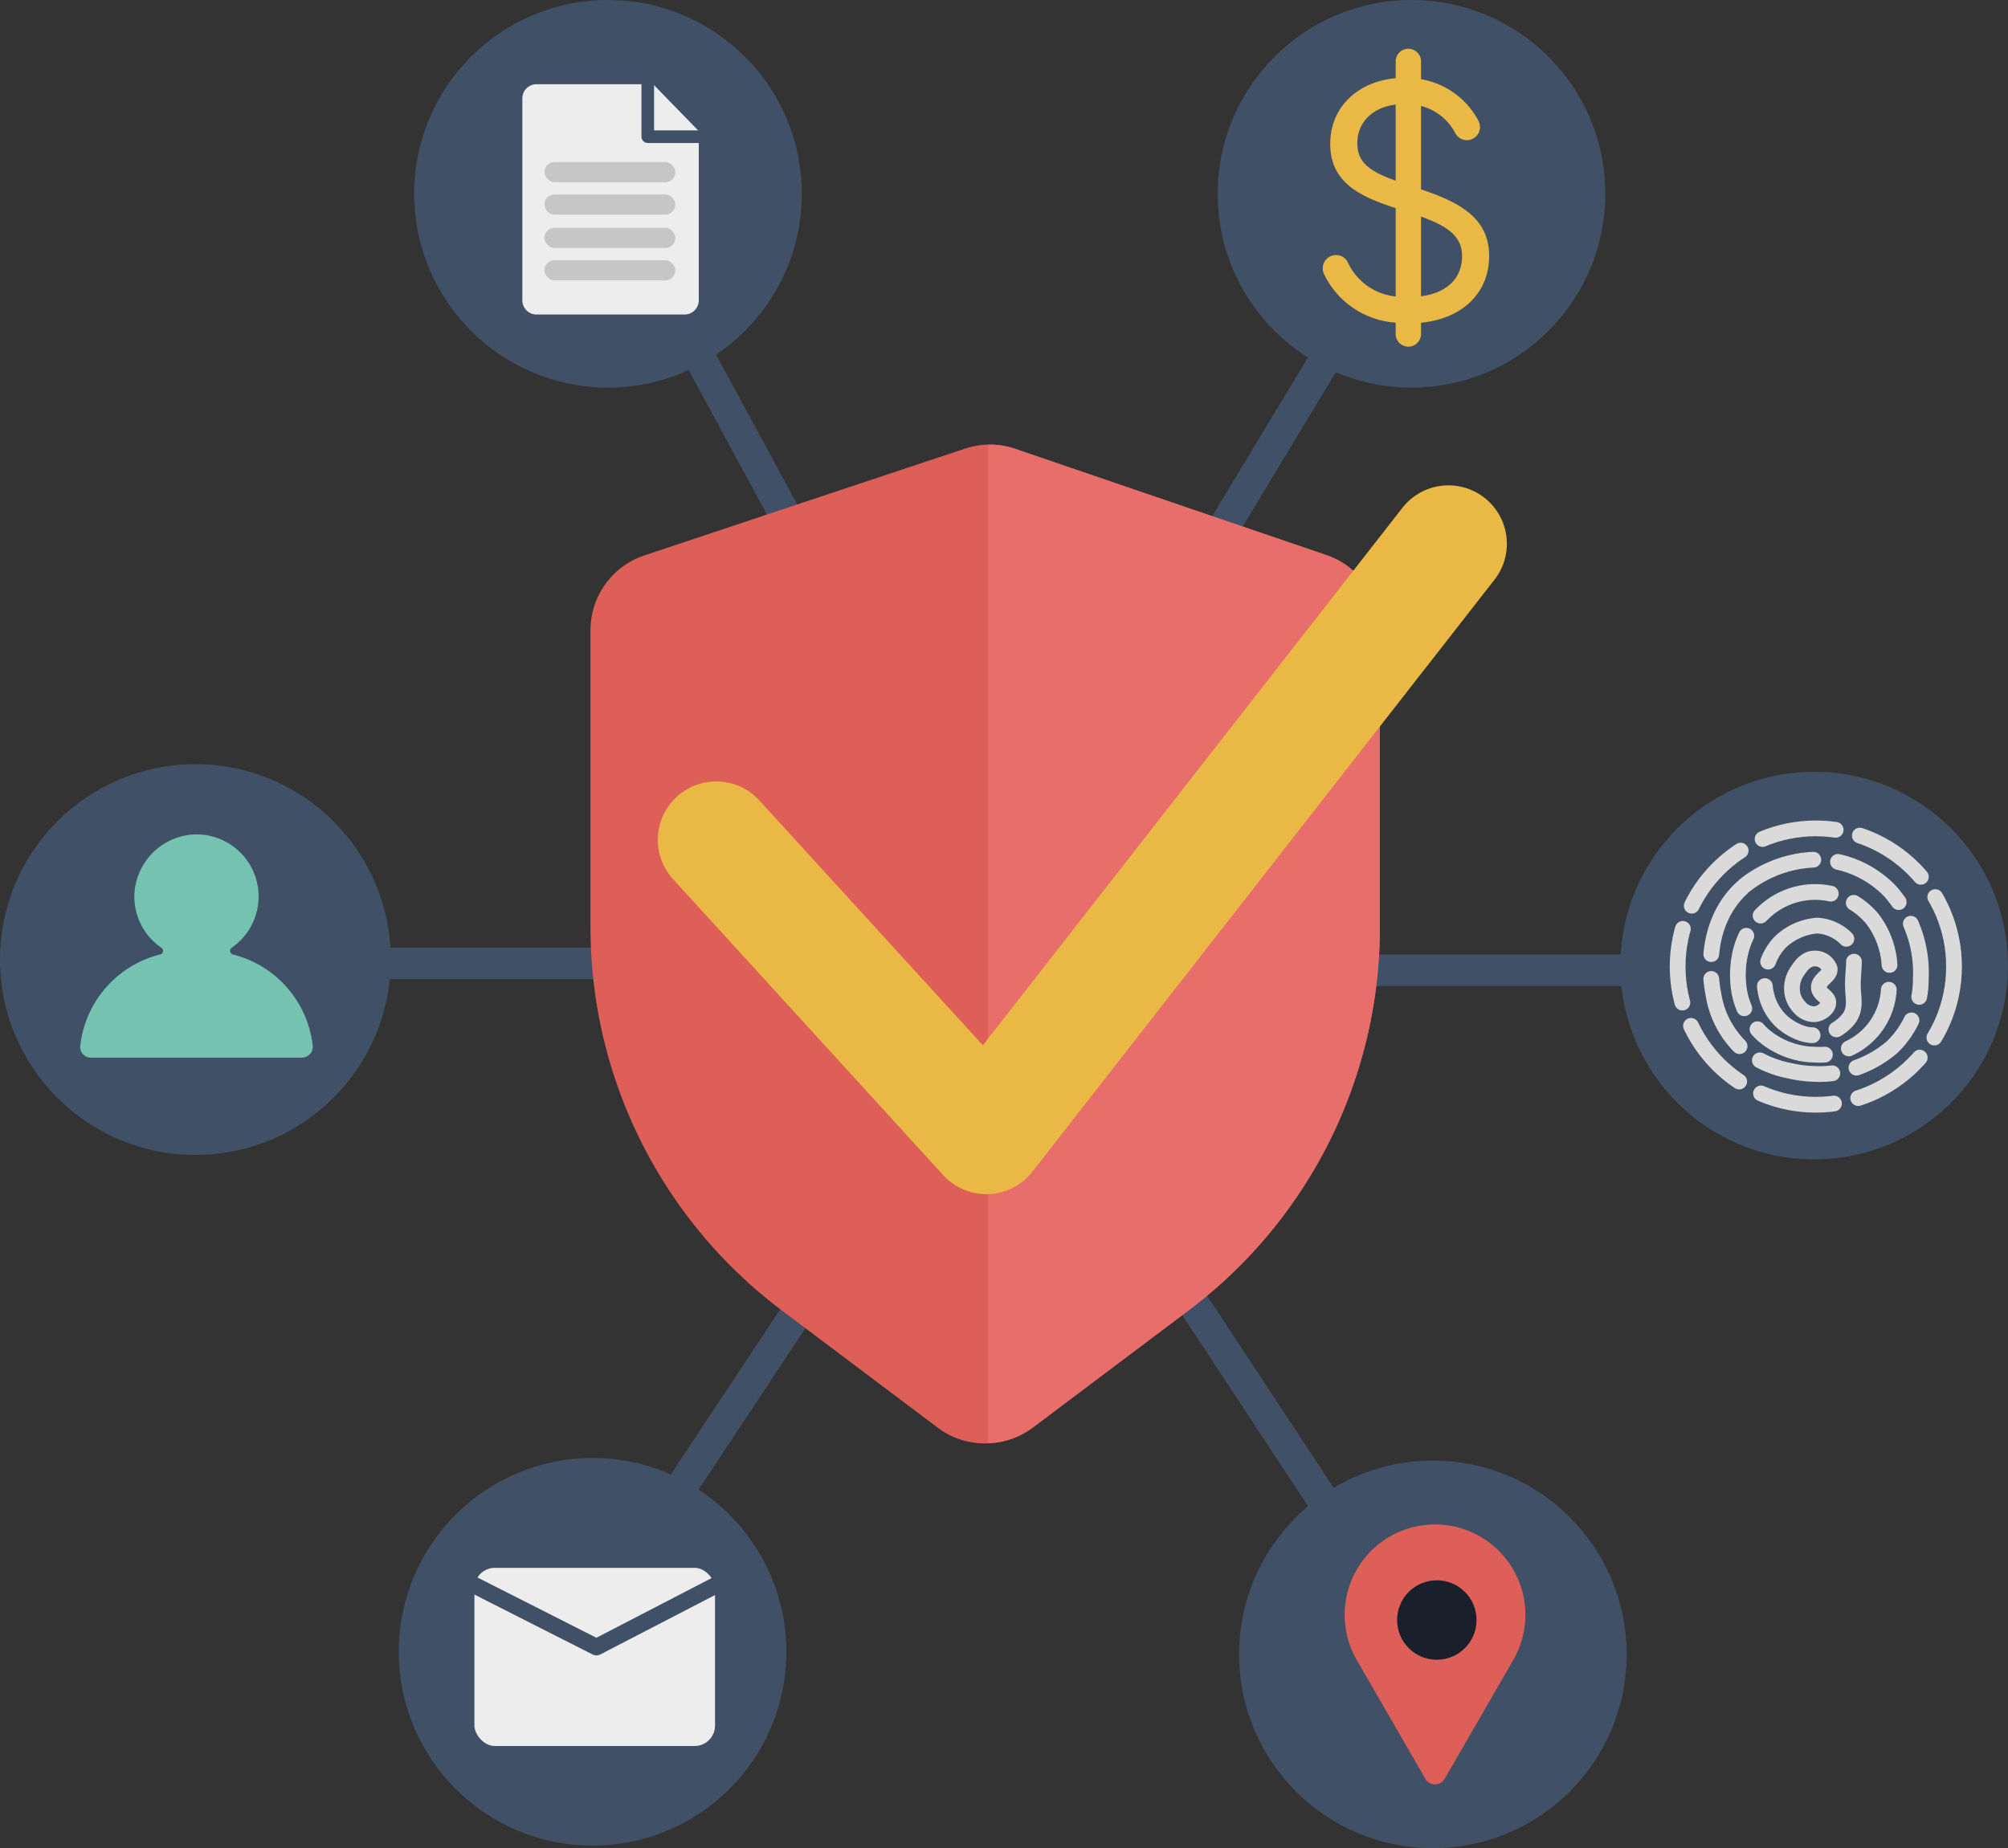 <svg xmlns="http://www.w3.org/2000/svg" viewBox="0 0 180.738 166.367">
  <rect x="0" y="0" width="180.738" height="166.367" fill="#333333" stroke="none"/>
  <defs>
    <style>
      .b01d60ea-b218-45c8-bb66-c758e2790c2f, .bb7e7db0-f67c-452d-9606-37f4a87d8055, .bb868d2f-dc4f-47d7-944a-b39281a022c5, .f07f5d03-3ca3-4563-a517-a2579682db80, .f285abe2-9819-4be5-ab45-ee53db1c29d5 {
        fill: none;
      }

      .ace53a3d-1751-4a8c-9198-000815478d2c, .bb868d2f-dc4f-47d7-944a-b39281a022c5, .bd856fb4-5b18-4a89-b318-dc2e2804fb58, .f07f5d03-3ca3-4563-a517-a2579682db80 {
        stroke: #405066;
      }

      .b1faad1f-3394-4413-b870-04b8b96dbb20, .bb868d2f-dc4f-47d7-944a-b39281a022c5, .bd856fb4-5b18-4a89-b318-dc2e2804fb58 {
        stroke-miterlimit: 10;
      }

      .bb868d2f-dc4f-47d7-944a-b39281a022c5 {
        stroke-width: 2.835px;
      }

      .a6c33a5c-4970-4f7e-a199-ce05ec7b2da4 {
        fill: #405066;
      }

      .a8326e41-9d36-48e8-a269-76d7245f76ba {
        fill: #75c2b0;
      }

      .aecf707c-a211-46a7-9eb5-6132843709d7 {
        fill: #de5f58;
      }

      .ea2a57d1-b465-4edd-9dc5-fb27a5f90fc7 {
        fill: #19202c;
      }

      .a9a6f28e-b859-44a6-9c7c-867f471f2825 {
        fill: #e86e6b;
      }

      .b1faad1f-3394-4413-b870-04b8b96dbb20, .bb7e7db0-f67c-452d-9606-37f4a87d8055 {
        stroke: #eab845;
      }

      .ace53a3d-1751-4a8c-9198-000815478d2c, .b01d60ea-b218-45c8-bb66-c758e2790c2f, .bb7e7db0-f67c-452d-9606-37f4a87d8055, .f07f5d03-3ca3-4563-a517-a2579682db80 {
        stroke-linecap: round;
      }

      .ace53a3d-1751-4a8c-9198-000815478d2c, .b01d60ea-b218-45c8-bb66-c758e2790c2f, .bb7e7db0-f67c-452d-9606-37f4a87d8055, .f07f5d03-3ca3-4563-a517-a2579682db80, .f285abe2-9819-4be5-ab45-ee53db1c29d5 {
        stroke-linejoin: round;
      }

      .bb7e7db0-f67c-452d-9606-37f4a87d8055 {
        stroke-width: 10.516px;
      }

      .b1faad1f-3394-4413-b870-04b8b96dbb20 {
        fill: #eab845;
        stroke-width: 0.85px;
      }

      .ace53a3d-1751-4a8c-9198-000815478d2c, .bd856fb4-5b18-4a89-b318-dc2e2804fb58 {
        fill: #ededed;
      }

      .bd856fb4-5b18-4a89-b318-dc2e2804fb58 {
        stroke-width: 0.987px;
      }

      .f07f5d03-3ca3-4563-a517-a2579682db80 {
        stroke-width: 1.496px;
      }

      .ace53a3d-1751-4a8c-9198-000815478d2c {
        stroke-width: 1.134px;
      }

      .f0be826f-5127-42b1-91e9-20c14f9faf09 {
        fill: #c6c6c6;
      }

      .b01d60ea-b218-45c8-bb66-c758e2790c2f, .f285abe2-9819-4be5-ab45-ee53db1c29d5 {
        stroke: #dadada;
        stroke-width: 1.417px;
      }

      .b01d60ea-b218-45c8-bb66-c758e2790c2f {
        stroke-dasharray: 6.713 2.237;
      }
    </style>
  </defs>
  <g id="ffb9cee8-111f-4fe9-85e1-9e0666140053" data-name="Слой 2">
    <g id="a03764eb-a28c-4b15-9e96-274b89ccd592" data-name="Слой 1">
      <g>
        <g>
          <line class="bb868d2f-dc4f-47d7-944a-b39281a022c5" x1="147.805" y1="87.339" x2="118.382" y2="87.339"/>
          <line class="bb868d2f-dc4f-47d7-944a-b39281a022c5" x1="32.349" y1="86.723" x2="59.538" y2="86.723"/>
          <line class="bb868d2f-dc4f-47d7-944a-b39281a022c5" x1="60.154" y1="135.635" x2="74.705" y2="113.653"/>
          <line class="bb868d2f-dc4f-47d7-944a-b39281a022c5" x1="104.866" y1="113.465" x2="120.077" y2="136.559"/>
          <line class="bb868d2f-dc4f-47d7-944a-b39281a022c5" x1="105.879" y1="54.555" x2="119.949" y2="31.24"/>
          <line class="bb868d2f-dc4f-47d7-944a-b39281a022c5" x1="74.396" y1="53.232" x2="61.933" y2="30.252"/>
        </g>
        <g>
          <circle class="a6c33a5c-4970-4f7e-a199-ce05ec7b2da4" cx="17.587" cy="86.376" r="17.587"/>
          <path class="a8326e41-9d36-48e8-a269-76d7245f76ba" d="M27.174,95.206H8.197a.959.959,0,0,1-.973-1.081,9.577,9.577,0,0,1,7.207-8.213.328.328,0,0,0,.096-.594,5.583,5.583,0,0,1-2.43-4.831A5.661,5.661,0,0,1,17.588,75.11a5.593,5.593,0,0,1,3.277,10.193.341.341,0,0,0,.102.616,9.572,9.572,0,0,1,7.181,8.214A.976.976,0,0,1,27.174,95.206Z"/>
        </g>
        <path class="aecf707c-a211-46a7-9eb5-6132843709d7" d="M124.201,56.704V83.463a43.144,43.144,0,0,1-17.225,34.5L92.954,128.511a7.128,7.128,0,0,1-4.006,1.41,7.006,7.006,0,0,1-4.55-1.41L70.374,117.963a43.144,43.144,0,0,1-17.225-34.5V56.741A7.099,7.099,0,0,1,58.021,49.99q14.393-4.804,28.812-9.596a6.915,6.915,0,0,1,2.115-.371,7.121,7.121,0,0,1,2.436.383q13.985,4.785,27.996,9.559A7.111,7.111,0,0,1,124.201,56.704Z"/>
        <g>
          <circle class="a6c33a5c-4970-4f7e-a199-ce05ec7b2da4" cx="128.973" cy="148.921" r="17.445"/>
          <path class="aecf707c-a211-46a7-9eb5-6132843709d7" d="M130.032,160.126l6.177-10.699a8.133,8.133,0,0,0-7.044-12.2h0a8.134,8.134,0,0,0-7.044,12.2l6.177,10.699A1.001,1.001,0,0,0,130.032,160.126Z"/>
          <circle class="ea2a57d1-b465-4edd-9dc5-fb27a5f90fc7" cx="129.327" cy="145.829" r="3.576"/>
        </g>
        <path class="a9a6f28e-b859-44a6-9c7c-867f471f2825" d="M124.201,56.704V83.463a43.144,43.144,0,0,1-17.225,34.5L92.954,128.511a7.128,7.128,0,0,1-4.006,1.41V40.023a7.121,7.121,0,0,1,2.436.383q13.985,4.785,27.996,9.559A7.111,7.111,0,0,1,124.201,56.704Z"/>
        <polyline class="bb7e7db0-f67c-452d-9606-37f4a87d8055" points="64.466 75.597 88.781 102.236 130.373 48.947"/>
        <g>
          <circle class="a6c33a5c-4970-4f7e-a199-ce05ec7b2da4" cx="127.047" cy="17.445" r="17.445"/>
          <path class="b1faad1f-3394-4413-b870-04b8b96dbb20" d="M133.613,23.029c0-3.333-2.784-4.553-6.133-5.685V9.018a5.254,5.254,0,0,1,3.891,2.782.752.752,0,0,0,1.027.3.763.763,0,0,0,.298-1.032A6.817,6.817,0,0,0,127.48,7.494V5.502a.716.716,0,0,0-1.431,0v1.935c-3.333.139-5.892,2.251-5.892,5.522,0,3.366,2.716,4.431,5.892,5.473v8.704a5.741,5.741,0,0,1-5.098-3.298.754.754,0,0,0-1.071-.353l-.024.014a.768.768,0,0,0-.306.975,7.301,7.301,0,0,0,6.499,4.161v1.457a.716.716,0,0,0,1.431,0V28.66C131.209,28.437,133.613,26.262,133.613,23.029ZM121.747,12.9c0-2.198,1.657-3.813,4.302-3.949v7.914C123.499,15.996,121.747,15.162,121.747,12.9Zm5.733,14.238V18.9c2.719.916,4.543,1.897,4.543,4.159C132.023,25.259,130.488,26.925,127.48,27.138Z"/>
        </g>
        <g>
          <circle class="a6c33a5c-4970-4f7e-a199-ce05ec7b2da4" cx="53.337" cy="148.69" r="17.445"/>
          <rect class="bd856fb4-5b18-4a89-b318-dc2e2804fb58" x="42.208" y="140.639" width="22.644" height="17.026" rx="2.334"/>
          <polyline class="f07f5d03-3ca3-4563-a517-a2579682db80" points="42.593 142.644 53.684 148.267 64.39 142.721"/>
        </g>
        <g>
          <circle class="a6c33a5c-4970-4f7e-a199-ce05ec7b2da4" cx="54.724" cy="17.445" r="17.445"/>
          <path class="bd856fb4-5b18-4a89-b318-dc2e2804fb58" d="M61.617,28.806H48.293a1.772,1.772,0,0,1-1.772-1.772V8.857A1.772,1.772,0,0,1,48.293,7.086H58.305L63.389,12.17V27.035A1.772,1.772,0,0,1,61.617,28.806Z"/>
          <polyline class="ace53a3d-1751-4a8c-9198-000815478d2c" points="58.305 7.086 58.305 12.304 63.389 12.304"/>
          <rect class="f0be826f-5127-42b1-91e9-20c14f9faf09" x="49.005" y="14.586" width="11.784" height="1.82" rx="0.91"/>
          <rect class="f0be826f-5127-42b1-91e9-20c14f9faf09" x="49.005" y="17.503" width="11.784" height="1.82" rx="0.91"/>
          <rect class="f0be826f-5127-42b1-91e9-20c14f9faf09" x="49.005" y="20.507" width="11.784" height="1.82" rx="0.91"/>
          <rect class="f0be826f-5127-42b1-91e9-20c14f9faf09" x="49.005" y="23.424" width="11.784" height="1.82" rx="0.91"/>
        </g>
        <g>
          <circle class="a6c33a5c-4970-4f7e-a199-ce05ec7b2da4" cx="163.292" cy="86.919" r="17.445"/>
          <g>
            <path class="f285abe2-9819-4be5-ab45-ee53db1c29d5" d="M163.334,91.297a1.742,1.742,0,0,1-1.365-.634,2.481,2.481,0,0,1-.603-1.066,2.723,2.723,0,0,1,.422-2.189c.289-.434.74-1.109,1.508-1.123a1.4,1.4,0,0,1,1.387.898c.104.67-1.025.982-.965,1.74.05.635.866.77.845,1.347C164.545,90.762,163.928,91.239,163.334,91.297Z"/>
            <path class="b01d60ea-b218-45c8-bb66-c758e2790c2f" d="M160.202,84.841a5.428,5.428,0,0,1,3.353-1.523,3.985,3.985,0,0,1,2.939,1.54c.636,1.156.278,2.317.282,3.805.005,1.184.306,1.993-.299,2.938a3.897,3.897,0,0,1-3.148,1.589,3.461,3.461,0,0,1-1.081-.156,5.273,5.273,0,0,1-1.933-1.136,4.813,4.813,0,0,1-1.331-2.344A5.124,5.124,0,0,1,160.202,84.841Z"/>
            <path class="b01d60ea-b218-45c8-bb66-c758e2790c2f" d="M158.616,82.275a6.707,6.707,0,0,1,9.887.405,7.611,7.611,0,0,1,1.508,5.744A6.213,6.213,0,0,1,163.3,94.93a6.657,6.657,0,0,1-1.623-.218,7.401,7.401,0,0,1-3.018-1.58A7.052,7.052,0,0,1,156.601,89.51C156.542,89.255,155.642,85.108,158.616,82.275Z"/>
            <path class="b01d60ea-b218-45c8-bb66-c758e2790c2f" d="M157.031,79.71a10.699,10.699,0,0,1,7.041-2.325,9.315,9.315,0,0,1,6.041,2.822,11.076,11.076,0,0,1,2.775,7.934,8.412,8.412,0,0,1-2.586,6.122,10.073,10.073,0,0,1-7.031,2.408,11.288,11.288,0,0,1-2.164-.281,9.838,9.838,0,0,1-4.236-1.934,8.525,8.525,0,0,1-2.653-4.989C154.072,88.745,152.998,83.204,157.031,79.71Z"/>
            <circle class="b01d60ea-b218-45c8-bb66-c758e2790c2f" cx="163.441" cy="87.007" r="12.439"/>
          </g>
        </g>
      </g>
    </g>
  </g>
</svg>
